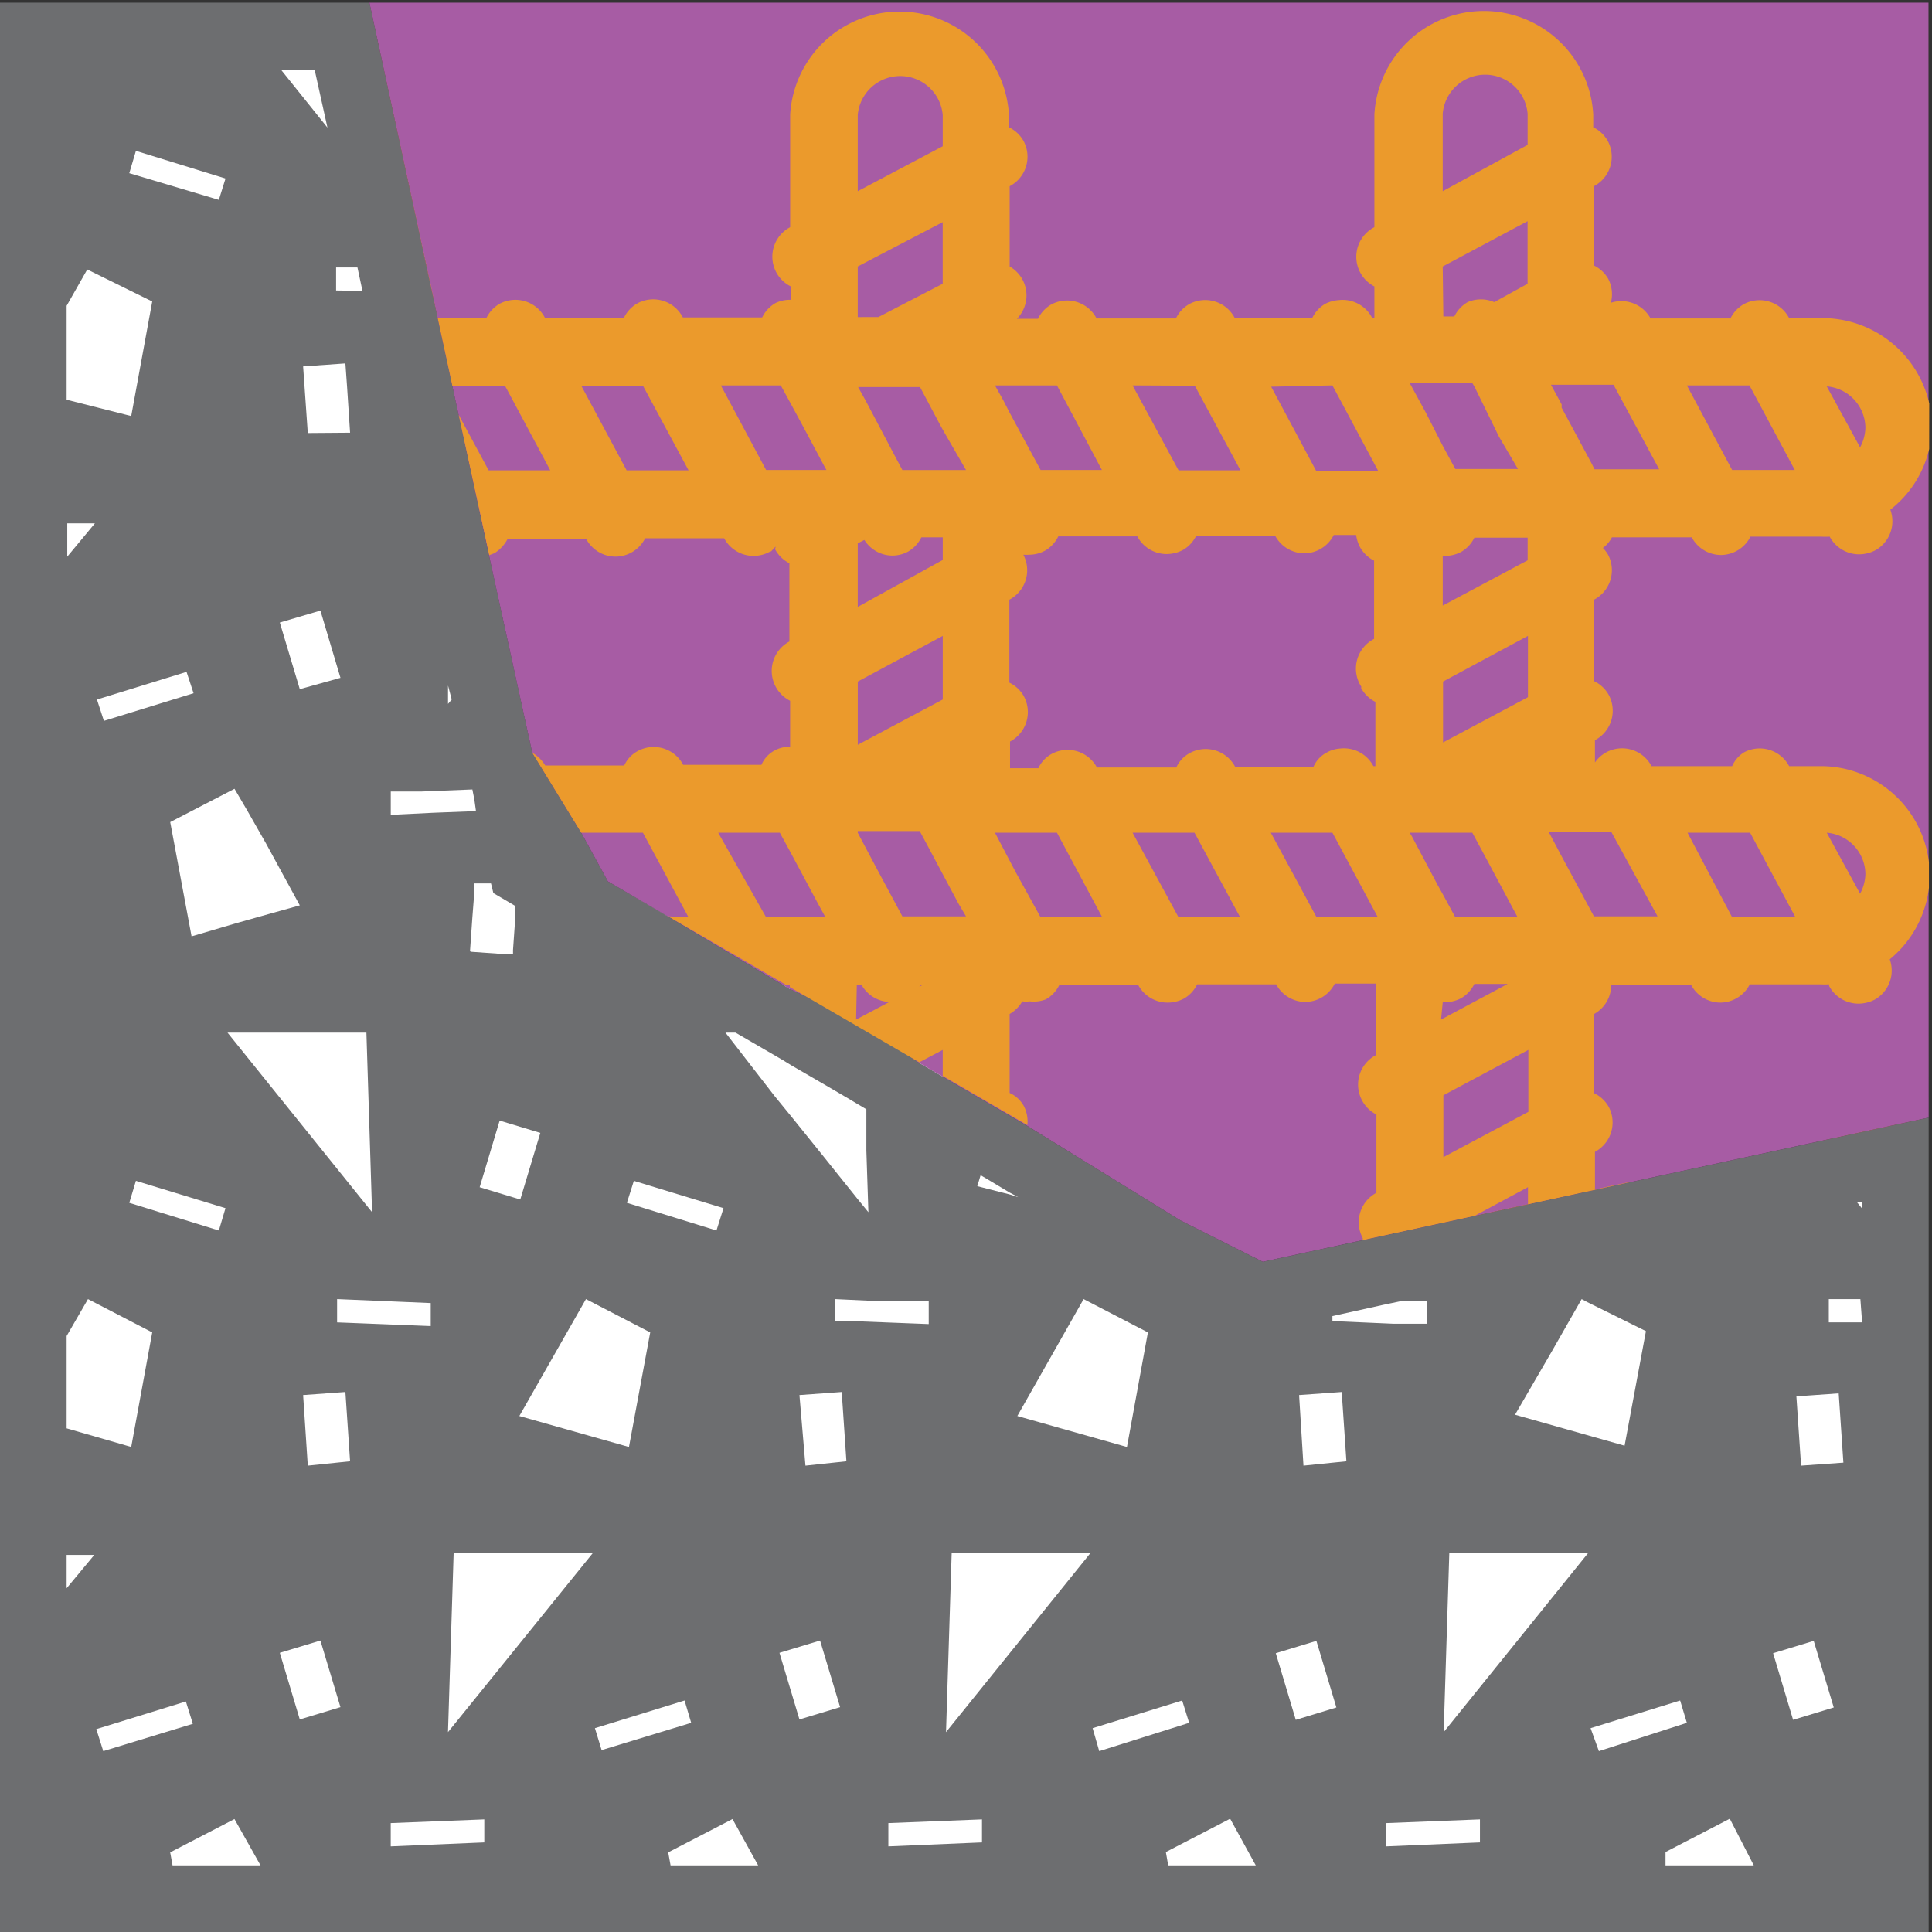 ﻿<?xml version="1.0" encoding="UTF-8" standalone="no"?>
<svg
   xmlns:dc="http://purl.org/dc/elements/1.1/"
   xmlns:cc="http://creativecommons.org/ns#"
   xmlns:rdf="http://www.w3.org/1999/02/22-rdf-syntax-ns#"
   xmlns:svg="http://www.w3.org/2000/svg"
   xmlns="http://www.w3.org/2000/svg"
   xmlns:sodipodi="http://sodipodi.sourceforge.net/DTD/sodipodi-0.dtd"
   xmlns:inkscape="http://www.inkscape.org/namespaces/inkscape"
   id="Layer_1"
   data-name="Layer 1"
   viewBox="0 0 58 58"
   version="1.1"
   sodipodi:docname="AddConcreteMemberReveal.svg"
   inkscape:version="1.0.1 (3bc2e813f5, 2020-09-07)">
  <rect x="0" y="0" width="58" height="58" fill="#333333" stroke="none"/>
  <sodipodi:namedview
     pagecolor="#ffffff"
     bordercolor="#666666"
     borderopacity="1"
     objecttolerance="10"
     gridtolerance="10"
     guidetolerance="10"
     inkscape:pageopacity="0"
     inkscape:pageshadow="2"
     inkscape:window-width="2560"
     inkscape:window-height="1346"
     id="namedview9"
     showgrid="false"
     inkscape:zoom="8"
     inkscape:cx="-8.1698852"
     inkscape:cy="-0.46674138"
     inkscape:window-x="-11"
     inkscape:window-y="-11"
     inkscape:window-maximized="1"
     inkscape:current-layer="Layer_1"
     inkscape:document-rotation="0" />
  <defs
     id="defs4">
    <style
       id="style2">.cls-1{fill:#6e6f71;}</style>
  </defs>
  <path
     id="path1231"
     style="display:inline;fill:#6d6e70;fill-opacity:1;stroke:none"
     d="M 0 0.08 L 0 58 L 57.9 58 L 57.9 33.551 L 37.91 37.881 L 35.438 36.637 L 30.84 33.801 L 28.301 32.32 L 27.58 31.9 L 25.699 30.609 L 23.711 29.689 L 23.49 29.561 L 20.051 27.51 L 18.25 26.461 L 17.449 25 L 15.98 22.6 L 14.68 16.67 L 13.141 9.551 L 11.09 0.08 L 0 0.08 z " />
  <path
     id="path6"
     style="display:inline;fill:#ffffff;fill-opacity:1"
     d="M 8.449,2.109 9.83,3.83 9.449,2.109 Z M 4.08,4.529 3.881,5.199 6.57,6 6.77,5.359 Z m 6.01,3.5 v 0.691 l 0.791,0.01 -0.15,-0.701 z M 2.619,8.09 2,9.18 V 12 L 3.939,12.49 4.57,9.051 Z M 10.369,10.91 9.1,11 l 0.07,1 0.07,1 1.27,-0.01 -0.09,-1.371 z m 3.211,0.67 0.189,0.869 z m -11.561,4.131 v 1 l 0.83,-1 z m 7.6,2.619 -1.219,0.359 0.6,2 1.221,-0.34 z M 5.6,20.17 2.91,21 3.119,21.641 5.811,20.811 Z m 7.85,0.41 v 0.551 L 13.561,21 Z m -6.41,3.1 -1.93,1 0.641,3.43 1.35,-0.398 1,-0.281 L 9,27.18 7.98,25.311 l -0.57,-1 z m 7.141,0.02 -1.52,0.061 h -0.93 v 0.201 0.5 L 13,24.4 14.289,24.35 14.24,24 Z m 4.07,2.762 1.801,1.049 h 0.006 z m -4.01,0.059 v 0.25 l -0.061,0.781 -0.07,1 0.021,0.02 1.139,0.08 h 0.131 v -0.131 l 0.07,-1 V 27.199 L 14.811,26.811 14.74,26.52 Z m 9.25,3.041 0.039,0.02 0.182,0.109 v -0.057 -0.072 h -0.125 z m 2.23,0 -0.021,1.049 1,-0.529 a 1,1 0 0 1 -0.84,-0.52 z m 1.91,0 -0.031,0.059 0.121,-0.059 z M 6.83,31 11.17,36.391 11,31 Z m 14.949,0 1.48,1.91 0.49,0.6 1,1.24 0.32,0.4 L 25.75,36 l 0.32,0.391 -0.061,-1.852 v -1.238 l -0.27,-0.16 -0.25,-0.15 -0.75,-0.439 -1,-0.58 L 23.51,31.83 22.08,31 Z m 6.521,0.52 -0.703,0.371 -0.018,0.01 0.721,0.42 v -0.021 z M 15,33.641 l -0.6,2 1.219,0.369 0.602,-2 z m 14.439,1.639 -0.1,0.33 0.98,0.25 0.25,0.08 -0.26,-0.139 z m -25.359,0.17 -0.199,0.66 2.689,0.83 0.199,-0.67 z m 14.949,0 -0.209,0.66 2.689,0.83 0.211,-0.67 z m 36.711,0.631 0.16,0.199 v -0.199 z m -14.83,1.15 -3,0.65 z M 2.641,39 2,40.109 v 2.771 L 3.939,43.439 4.57,40 Z m 7.479,0 v 0.699 l 2.811,0.111 v -0.691 z m 7.471,0 -2,3.51 3.291,0.93 L 19.52,40 Z m 7.471,0 v 0.09 l 0.01,0.57 h 0.5 L 27.881,39.75 v -0.689 h -0.262 -1.26 z m 7.469,0 -1.99,3.51 3.291,0.93 L 34.461,40 Z m 14.951,0 -0.861,1.51 -1.139,1.961 3.289,0.93 0.641,-3.439 -1.76,-0.871 z m 7.42,0 v 0.699 h 1 L 55.85,39 Z M 42.109,39.051 41.539,39.17 40,39.51 v 0.15 l 1.83,0.08 h 1 v -0.4 -0.289 H 42.609 Z M 10.369,41.789 9.1,41.881 9.24,44 10.51,43.869 Z m 14.9,0 L 24,41.881 24.18,44 25.41,43.869 Z m 15.01,0 L 39,41.881 39.131,44 40.42,43.869 Z m 14.92,0.041 -1.27,0.09 L 54.07,44 55.34,43.91 Z M 13.619,46.619 13.449,52 17.801,46.619 Z m 14.951,0 L 28.4,52 32.74,46.619 Z m 14.939,0 L 43.34,52 47.68,46.619 Z M 2,46.68 v 1 l 0.83,-1 z M 9.619,49.25 8.4,49.619 9,51.619 10.221,51.25 Z m 15,0 -1.219,0.369 0.6,2 L 25.221,51.25 Z m 14.9,0.01 -1.219,0.371 0.6,2 1.219,-0.371 z m 14.93,0 -1.219,0.371 0.6,2 1.221,-0.371 z m -33.898,1.791 -2.691,0.83 0.201,0.658 L 20.75,51.721 Z m 14.939,0 -2.689,0.83 L 33,52.57 35.699,51.721 Z m 14.949,0 L 47.75,51.881 48,52.57 50.641,51.721 Z M 5.58,51.08 2.891,51.91 3.1,52.57 5.789,51.75 Z M 36.93,54.6 35,55.6 35.07,56 h 2.629 z m 15,0 -1.93,1 V 56 h 2.65 z m -44.891,0.01 -1.93,1 L 5.18,56 h 2.641 z m 14.951,0 -1.93,1 L 20.131,56 h 2.629 z m -7.451,0.01 -2.809,0.111 v 0.699 l 2.809,-0.119 z m 14.941,0 -2.811,0.111 v 0.699 l 2.811,-0.119 z m 14.949,0 -2.811,0.111 v 0.699 l 2.811,-0.119 z" />
  <path
     style="display:inline;fill:#a75ca4;fill-opacity:1;stroke:none;stroke-width:1px;stroke-linecap:butt;stroke-linejoin:miter;stroke-opacity:1"
     d="m 11.09,0.08 h 46.805 l 0.005,33.47 -19.99,4.33 -2.473,-1.243 -4.598,-2.837 -2.54,-1.48 -0.72,-0.42 -1.88,-1.29 -1.99,-0.92 -0.22,-0.13 -3.44,-2.05 -1.8,-1.05 -0.8,-1.46 -1.47,-2.4 -1.3,-5.93 -1.54,-7.12 z"
     id="path975"
     sodipodi:nodetypes="cccccccccccccccccc" />
  <path
     id="path836-2"
     style="display:inline;fill:#eb9a2c;fill-opacity:1;stroke:none;stroke-width:1px;stroke-linecap:butt;stroke-linejoin:miter;stroke-opacity:1"
     d="M 11.09,0.08 13.141,9.55 12.92,8.5 12.84,8.14 Z m 2.051,9.471 0.439,2.029 h 1.58 l 1.359,2.539 h -1.85 l -0.9,-1.668 0.918,4.215 0.152,-0.057 a 1.1,1.1 0 0 0 0.4,-0.43 h 2.359 a 1,1 0 0 0 0.891,0.531 1,1 0 0 0 0.879,-0.551 h 2.371 a 1,1 0 0 0 0.879,0.529 1,1 0 0 0 0.48,-0.119 c 0.07,0 0.11,-0.101 0.17,-0.141 0.06,-0.04 0,5.46e-4 0,0.061 a 1,1 0 0 0 0.43,0.42 v 2.35 a 1,1 0 0 0 -0.41,1.359 1,1 0 0 0 0.432,0.42 v 1.381 a 0.92,0.92 0 0 0 -0.461,0.109 0.88,0.88 0 0 0 -0.4,0.432 h -2.35 a 1,1 0 0 0 -1.369,-0.41 0.93,0.93 0 0 0 -0.4,0.43 h -2.371 a 1.09,1.09 0 0 0 -0.389,-0.381 v 0.002 l 1.469,2.398 h 1.852 l 1.369,2.539 -0.613,-0.029 3.529,2.051 h 0.125 v 0.072 l 3.887,2.258 0.703,-0.371 v 0.779 l 2.541,1.477 a 1,1 0 0 0 -0.102,-0.564 0.92,0.92 0 0 0 -0.43,-0.4 v -2.371 a 1,1 0 0 0 0.379,-0.379 0.78,0.78 0 0 0 0.221,0 1,1 0 0 0 0.49,-0.061 A 1,1 0 0 0 31.801,29.57 H 34.17 a 1,1 0 0 0 0.891,0.529 1.07,1.07 0 0 0 0.479,-0.119 1,1 0 0 0 0.4,-0.43 h 2.371 a 1,1 0 0 0 0.879,0.529 1,1 0 0 0 0.881,-0.551 h 1.23 v 2.15 a 1,1 0 0 0 -0.41,1.359 1,1 0 0 0 0.43,0.422 v 2.35 a 1,1 0 0 0 -0.41,1.359 v 0.061 l 8.037,-1.74 h -0.037 l -0.57,0.119 -0.459,0.102 v -1.131 a 1,1 0 0 0 0.408,-1.359 1,1 0 0 0 -0.43,-0.4 v -2.381 a 1,1 0 0 0 0.51,-0.869 h 2.4 a 1,1 0 0 0 0.881,0.529 1,1 0 0 0 0.879,-0.549 h 2.121 a 2.3,2.3 0 0 0 0.26,0 v 0.049 a 1,1 0 0 0 0.891,0.531 1.07,1.07 0 0 0 0.479,-0.121 1,1 0 0 0 0.451,-1.209 3.27,3.27 0 0 0 1.176,-2.152 V 25.888 A 3.27,3.27 0 0 0 54.711,23 h -1 A 1,1 0 0 0 52.35,22.59 0.93,0.93 0 0 0 52,23 h -2.42 a 1,1 0 0 0 -1.369,-0.41 1,1 0 0 0 -0.33,0.301 v -0.67 a 1,1 0 0 0 0.408,-1.371 1,1 0 0 0 -0.43,-0.4 V 18 a 1,1 0 0 0 0.41,-1.359 1,1 0 0 0 -0.15,-0.191 0.91,0.91 0 0 0 0.271,-0.318 h 2.398 a 1,1 0 0 0 0.881,0.529 1,1 0 0 0 0.881,-0.551 h 2.119 a 2.3,2.3 0 0 0 0.26,0 1,1 0 0 0 0.891,0.531 1.07,1.07 0 0 0 0.48,-0.121 1,1 0 0 0 0.449,-1.219 3.24,3.24 0 0 0 1.166,-1.822 l 0.002,-1.367 A 3.29,3.29 0 0 0 54.711,9.55 h -1 A 1,1 0 0 0 52.35,9.131 1,1 0 0 0 51.949,9.56 H 49.551 A 1,1 0 0 0 48.359,9.09 1,1 0 0 0 48.279,8.369 1,1 0 0 0 47.85,7.97 V 5.59 A 1,1 0 0 0 48.26,4.22 1,1 0 0 0 47.83,3.82 V 3.439 a 3.29,3.29 0 0 0 -6.57,0 v 3.381 a 1,1 0 0 0 0,1.779 v 0.939 h -0.07 a 1,1 0 0 0 -1,-0.529 1.08,1.08 0 0 0 -0.4,0.109 1,1 0 0 0 -0.398,0.432 H 37.07 A 1,1 0 0 0 35.699,9.131 1,1 0 0 0 35.301,9.56 H 32.92 A 1,1 0 0 0 31.561,9.14 1,1 0 0 0 31.16,9.57 H 30.529 A 1,1 0 0 0 30.311,8 V 5.59 A 1,1 0 0 0 30.721,4.22 1,1 0 0 0 30.289,3.82 V 3.439 a 3.29,3.29 0 0 0 -6.568,0 v 3.381 a 1,1 0 0 0 -0.41,1.369 1,1 0 0 0 0.43,0.41 V 9 A 1,1 0 0 0 23.279,9.099 1,1 0 0 0 22.881,9.529 H 20.5 A 1,1 0 0 0 19.131,9.109 1,1 0 0 0 18.731,9.539 H 16.359 A 1,1 0 0 0 15,9.119 1,1 0 0 0 14.6,9.55 Z M 44.59,2.242 a 1.28,1.28 0 0 1 1.27,1.168 V 4.349 L 43.311,5.74 V 3.41 a 1.28,1.28 0 0 1 1.279,-1.168 z m -17.559,0.041 a 1.28,1.28 0 0 1 1.27,1.166 V 4.39 L 25.75,5.74 V 3.449 a 1.28,1.28 0 0 1 1.281,-1.166 z m 18.828,4.357 v 1.879 l -1,0.551 a 1,1 0 0 0 -0.799,0 1,1 0 0 0 -0.4,0.43 h -0.33 l -0.019,-1.5 z m -17.559,0.029 v 1.85 l -1.932,1 H 25.75 V 8 Z m 14.02,4.83 h 1.879 l 0.061,0.1 0.74,1.51 0.57,0.971 h -1.881 l -0.119,-0.221 -0.26,-0.479 -0.51,-1 z m 4.24,0.051 h 1.879 l 1.371,2.539 h -1.941 l -0.09,-0.18 -0.898,-1.67 v -0.1 z m -24.92,0.02 h 1.59 0.209 l 0.301,0.549 0.4,0.74 0.609,1.141 0.061,0.109 h -1.811 z m 8.229,0 h 1.861 l 1.35,2.539 h -1.84 l -0.439,-0.809 -0.49,-0.91 -0.201,-0.391 z m 4.131,0 1.869,0.01 1.371,2.539 h -1.859 z m 6,0 1.301,2.43 0.08,0.15 h -1.861 l -1.359,-2.541 z m 10.641,0 h 1.879 l 1.361,2.539 h -1.881 z m -33.191,0.01 h 1.852 l 1.369,2.539 h -1.859 z m 37.391,0.02 a 1.26,1.26 0 0 1 1.16,1.24 1.3,1.3 0 0 1 -0.16,0.59 z m -29.08,0.02 h 1.859 l 0.611,1.15 0.1,0.18 0.67,1.16 H 27.09 L 26.76,13.49 26,12.05 Z m 14.279,4.441 h 0.672 a 1.1,1.1 0 0 0 0.109,0.35 1,1 0 0 0 0.43,0.42 v 2.35 a 1,1 0 0 0 -0.381,1.439 l -0.01,0.031 a 1,1 0 0 0 0.43,0.42 v 1.93 h -0.059 a 1,1 0 0 0 -1,-0.529 0.93,0.93 0 0 0 -0.4,0.119 0.88,0.88 0 0 0 -0.4,0.43 h -2.35 a 1,1 0 0 0 -1.369,-0.41 0.93,0.93 0 0 0 -0.4,0.43 h -2.381 a 1,1 0 0 0 -1.359,-0.408 0.93,0.93 0 0 0 -0.4,0.43 h -0.85 v -0.801 a 1,1 0 0 0 0.41,-1.369 1,1 0 0 0 -0.43,-0.4 v -2.49 a 1,1 0 0 0 0.42,-1.35 1.13,1.13 0 0 0 0.18,0 1,1 0 0 0 0.469,-0.121 1,1 0 0 0 0.4,-0.43 h 2.371 a 1,1 0 0 0 0.889,0.531 1.07,1.07 0 0 0 0.48,-0.121 1,1 0 0 0 0.4,-0.43 h 2.369 a 1,1 0 0 0 0.881,0.529 1,1 0 0 0 0.879,-0.549 z m -12.379,0.07 h 0.641 v 0.68 L 25.75,18.22 v -1.91 l 0.199,-0.1 a 1,1 0 0 0 0.84,0.469 1,1 0 0 0 0.471,-0.119 1,1 0 0 0 0.4,-0.43 z m 16.6,0.01 h 1.6 v 0.68 l -2.549,1.359 v -1.49 h 0.07 a 1.07,1.07 0 0 0 0.479,-0.119 1,1 0 0 0 0.4,-0.43 z m -15.959,2.949 v 1.91 l -2.551,1.359 v -1.898 z m 17.568,0 v 1.84 l -2.549,1.359 v -1.828 z m -20.119,5.859 h 1.859 l 0.211,0.391 0.5,0.939 0.449,0.84 0.23,0.391 H 27.09 L 26.35,26.131 25.75,25 Z m 20.74,0.021 h 1.879 l 1.391,2.539 h -1.91 l -0.5,-0.93 -0.49,-0.91 z m -24.93,0.029 h 1.85 l 0.301,0.551 0.84,1.568 0.17,0.311 0.059,0.109 H 23 Z m 8.309,0 h 1.861 l 1.359,2.539 h -1.85 l -0.75,-1.359 -0.189,-0.359 z m 4.131,0 h 1.859 l 1.371,2.539 h -1.85 z m 4.15,0 h 1.85 l 1.289,2.4 0.07,0.129 H 39.52 Z m 4.17,0 h 1.879 l 0.42,0.779 0.941,1.76 h -1.871 L 43.311,26.84 43.16,26.57 42.391,25.119 Z m 8.34,0 h 1.879 l 1.361,2.539 h -1.9 z m 4.18,0 a 1.26,1.26 0 0 1 1.16,1.24 1.3,1.3 0 0 1 -0.16,0.59 z m -10.58,4.539 h 1 l -2,1.07 0.051,-0.52 h 0.07 a 1.07,1.07 0 0 0 0.479,-0.119 1,1 0 0 0 0.4,-0.432 z m -18.539,0.021 h 0.139 a 1,1 0 0 0 0.84,0.52 l -1,0.529 z m 1.91,0 h 0.09 l -0.121,0.059 z m 18.25,1.959 v 1.861 l -2.551,1.359 V 32.881 Z m 12.02,2.031 -2,0.43 -1.6,0.35 z m -12.031,2.09 v 0.51 l -1.6,0.35 z" />
</svg>
